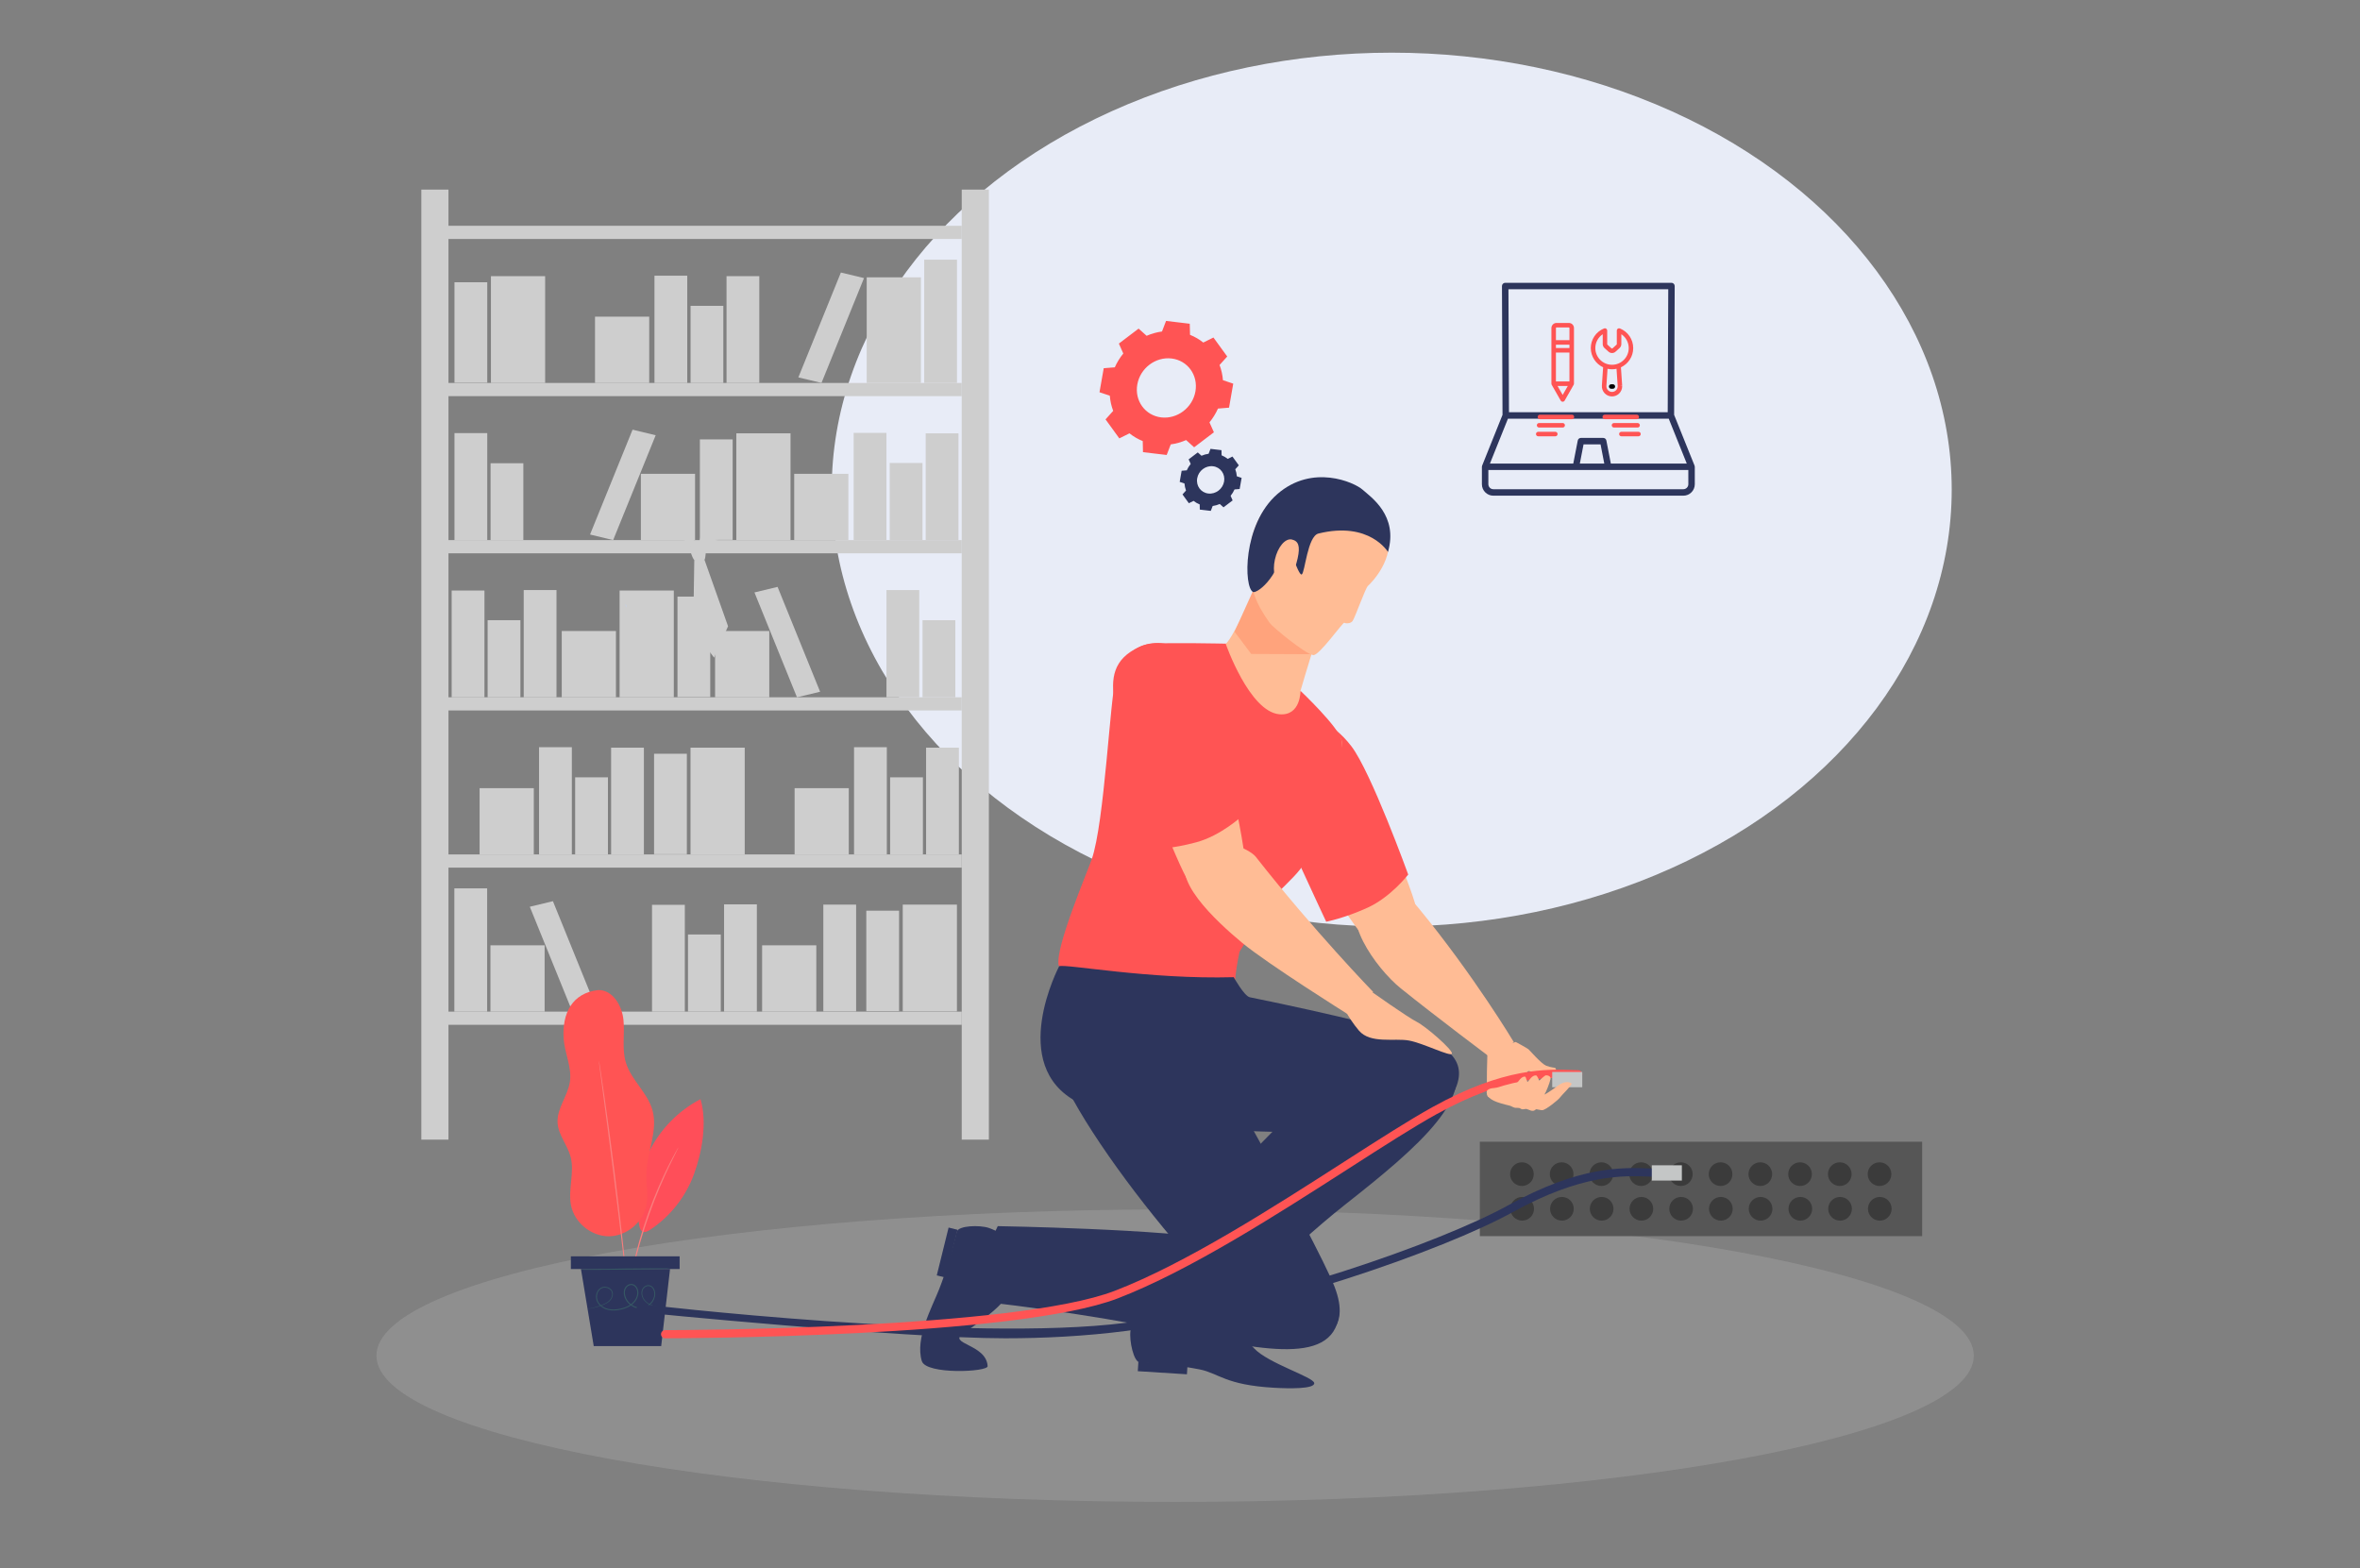 <?xml version="1.0" encoding="utf-8"?>
<!-- Generator: Adobe Illustrator 16.0.0, SVG Export Plug-In . SVG Version: 6.00 Build 0)  -->
<!DOCTYPE svg PUBLIC "-//W3C//DTD SVG 1.1//EN" "http://www.w3.org/Graphics/SVG/1.1/DTD/svg11.dtd">
<svg version="1.1" id="Layer_1" xmlns="http://www.w3.org/2000/svg" xmlns:xlink="http://www.w3.org/1999/xlink" x="0px" y="0px"
	 width="484px" height="321.648px" viewBox="0 0 484 321.648" enable-background="new 0 0 484 321.648" xml:space="preserve">
<rect x="0" y="0" width="484" height="321.648" fill="#808080" stroke="none"/>
<path opacity="0.2" fill="#CECECE" enable-background="new    " d="M241,248.027c-90.465,0-163.8,13.432-163.8,29.996
	c0,16.566,73.335,29.993,163.8,29.993c90.464,0,163.799-13.427,163.799-29.993C404.8,261.459,331.464,248.027,241,248.027z"/>
<ellipse fill="#E8ECF7" cx="285.42" cy="100.416" rx="114.847" ry="89.615"/>
<g>
	<g>
		<rect x="89.193" y="46.305" fill="#CECECE" width="108.043" height="2.704"/>
		<rect x="89.193" y="78.538" fill="#CECECE" width="108.043" height="2.703"/>
		<rect x="89.193" y="110.768" fill="#CECECE" width="108.043" height="2.706"/>
		<rect x="89.193" y="143" fill="#CECECE" width="108.043" height="2.704"/>
		<rect x="89.193" y="175.23" fill="#CECECE" width="108.043" height="2.705"/>
		<rect x="89.193" y="207.467" fill="#CECECE" width="108.043" height="2.703"/>
		<rect x="197.236" y="38.883" fill="#CECECE" width="5.567" height="194.835"/>
		<rect x="86.409" y="38.883" fill="#CECECE" width="5.566" height="194.835"/>
		<rect x="189.539" y="53.257" fill="#CECECE" width="6.723" height="25.281"/>
		<rect x="148.999" y="56.637" fill="#CECECE" width="6.724" height="21.901"/>
		<rect x="93.207" y="57.884" fill="#CECECE" width="6.723" height="20.604"/>
		<rect x="141.622" y="62.72" fill="#CECECE" width="6.723" height="15.818"/>
		<rect x="134.222" y="56.541" fill="#CECECE" width="6.723" height="21.997"/>
		<rect x="100.606" y="95" fill="#CECECE" width="6.725" height="15.817"/>
		<rect x="93.207" y="88.821" fill="#CECECE" width="6.723" height="21.998"/>
		<rect x="189.201" y="127.191" fill="#CECECE" width="6.724" height="15.818"/>
		<rect x="181.8" y="121.011" fill="#CECECE" width="6.724" height="21.998"/>
		<polygon fill="#CECECE" points="163.731,77.394 168.474,78.532 177.194,57.029 172.453,55.89 		"/>
		<rect x="177.749" y="56.876" fill="#CECECE" width="11.114" height="21.661"/>
		<polygon fill="#CECECE" points="121.007,109.622 125.748,110.762 134.47,89.261 129.729,88.12 		"/>
		<rect x="131.432" y="97.171" fill="#CECECE" width="11.114" height="13.596"/>
		<rect x="122.03" y="64.941" fill="#CECECE" width="11.114" height="13.598"/>
		<rect x="189.846" y="88.867" fill="#CECECE" width="6.724" height="21.899"/>
		<rect x="182.469" y="94.949" fill="#CECECE" width="6.725" height="15.817"/>
		<rect x="175.069" y="88.77" fill="#CECECE" width="6.724" height="21.997"/>
		<rect x="162.878" y="97.171" fill="#CECECE" width="11.113" height="13.596"/>
		<rect x="100.684" y="56.637" fill="#CECECE" width="11.114" height="21.901"/>
		<rect x="189.928" y="153.333" fill="#CECECE" width="6.725" height="21.901"/>
		<rect x="134.138" y="154.58" fill="#CECECE" width="6.725" height="20.605"/>
		<rect x="182.552" y="159.414" fill="#CECECE" width="6.724" height="15.816"/>
		<rect x="175.152" y="153.237" fill="#CECECE" width="6.724" height="21.998"/>
		<rect x="162.961" y="161.637" fill="#CECECE" width="11.113" height="13.598"/>
		<rect x="141.615" y="153.333" fill="#CECECE" width="11.115" height="21.901"/>
		<rect x="143.535" y="90.114" fill="#CECECE" width="6.723" height="20.604"/>
		<rect x="151.012" y="88.867" fill="#CECECE" width="11.114" height="21.899"/>
		<polygon fill="#CECECE" points="154.727,121.5 163.448,143.004 168.192,141.864 159.47,120.359 		"/>
		<rect x="146.652" y="129.411" fill="#CECECE" width="11.113" height="13.597"/>
		<rect x="92.63" y="121.107" fill="#CECECE" width="6.723" height="21.901"/>
		<rect x="100.005" y="127.191" fill="#CECECE" width="6.725" height="15.818"/>
		<rect x="107.405" y="121.011" fill="#CECECE" width="6.724" height="21.998"/>
		<rect x="115.206" y="129.411" fill="#CECECE" width="11.115" height="13.597"/>
		<rect x="125.328" y="153.333" fill="#CECECE" width="6.724" height="21.901"/>
		<rect x="177.663" y="186.764" fill="#CECECE" width="6.724" height="20.605"/>
		<rect x="185.138" y="185.518" fill="#CECECE" width="11.115" height="21.899"/>
		<rect x="168.852" y="185.518" fill="#CECECE" width="6.724" height="21.899"/>
		<rect x="117.954" y="159.414" fill="#CECECE" width="6.724" height="15.816"/>
		<rect x="110.553" y="153.237" fill="#CECECE" width="6.723" height="21.998"/>
		<rect x="98.36" y="161.637" fill="#CECECE" width="11.115" height="13.598"/>
		<rect x="138.939" y="122.354" fill="#CECECE" width="6.723" height="20.605"/>
		<rect x="127.072" y="121.107" fill="#CECECE" width="11.115" height="21.901"/>
		<rect x="93.181" y="182.188" fill="#CECECE" width="6.725" height="25.277"/>
		<rect x="133.721" y="185.563" fill="#CECECE" width="6.725" height="21.901"/>
		<rect x="141.098" y="191.646" fill="#CECECE" width="6.723" height="15.815"/>
		<rect x="148.498" y="185.469" fill="#CECECE" width="6.722" height="21.996"/>
		<polygon fill="#CECECE" points="108.656,185.957 117.378,207.459 122.119,206.32 113.396,184.818 		"/>
		<rect x="100.581" y="193.867" fill="#CECECE" width="11.112" height="13.6"/>
		<rect x="156.298" y="193.867" fill="#CECECE" width="11.114" height="13.6"/>
	</g>
	<path fill="#B8D1FF" d="M128.495,124.618c-0.03-0.274-0.074-0.47-0.14-0.554C128.166,123.811,128.247,124.067,128.495,124.618z"/>
	<polygon fill="#CECECE" points="142.897,112.541 147.354,110.688 143.738,110.056 	"/>
	<polygon fill="#CECECE" points="139.346,111.299 142.897,112.541 141.981,110.056 	"/>
	<path fill="#CECECE" d="M141.664,112.096c-0.371,0.583,0.376,2.414,0.723,2.761c0.347,0.345,1.868,0.313,2.095-0.046
		c0.23-0.358,0.397-2.258,0.126-2.666C144.339,111.736,141.974,111.612,141.664,112.096z"/>
	<polygon fill="#CECECE" points="142.387,114.858 142.168,129.18 146.446,134.871 149.311,128.435 144.482,114.811 	"/>
</g>
<g>
	<path fill="#FF4E5B" d="M143.659,225.43c1.394,4.722,0.334,10.783-1.352,15.405c-1.692,4.622-4.896,8.675-9.004,11.379
		c-0.465,0.306-1.057,0.602-1.545,0.339c-0.401-0.219-0.539-0.714-0.626-1.16c-0.992-5.057-0.3-10.426,1.939-15.065
		C135.313,231.687,139.087,227.804,143.659,225.43z"/>
	<path opacity="0.2" fill="#FF5454" enable-background="new    " d="M143.659,225.43c1.394,4.722,0.334,10.783-1.352,15.405
		c-1.692,4.622-4.896,8.675-9.004,11.379c-0.465,0.306-1.057,0.602-1.545,0.339c-0.401-0.219-0.539-0.714-0.626-1.16
		c-0.992-5.057-0.3-10.426,1.939-15.065C135.313,231.687,139.087,227.804,143.659,225.43z"/>
	<path fill="#FF5454" d="M122.693,203.048c2.941-0.082,4.877,3.183,5.17,6.108c0.293,2.928-0.358,5.963,0.501,8.776
		c1.09,3.572,4.427,6.133,5.44,9.726c1.194,4.241-1.132,8.642-1.243,13.041c-0.054,2.142,0.418,4.306,0.021,6.413
		c-0.666,3.552-4.055,6.387-7.667,6.427c-3.612,0.035-7.056-2.738-7.795-6.273c-0.688-3.296,0.765-6.802-0.107-10.056
		c-0.644-2.404-2.51-4.448-2.664-6.933c-0.181-2.954,2.109-5.513,2.532-8.445c0.424-2.933-1.056-5.798-1.277-8.753
		C115.212,207.777,117.407,203.615,122.693,203.048z"/>
	<path fill="#FA7D7D" d="M129.131,263.417c0.008,0.001,0.038-0.099,0.086-0.294c0.052-0.224,0.115-0.506,0.195-0.849
		c0.159-0.744,0.405-1.812,0.726-3.131c0.639-2.637,1.642-6.249,3.029-10.145c1.391-3.9,2.899-7.337,4.068-9.783
		c0.584-1.222,1.07-2.205,1.416-2.883c0.158-0.319,0.287-0.579,0.389-0.783c0.085-0.182,0.127-0.277,0.117-0.285
		c-0.007-0.004-0.065,0.083-0.167,0.256c-0.114,0.2-0.258,0.453-0.435,0.76c-0.375,0.659-0.89,1.635-1.497,2.85
		c-1.219,2.429-2.761,5.86-4.156,9.773c-1.39,3.912-2.368,7.546-2.958,10.194c-0.298,1.329-0.513,2.407-0.64,3.154
		c-0.06,0.351-0.106,0.637-0.144,0.864C129.133,263.31,129.122,263.417,129.131,263.417z"/>
	<path fill="#FA7D7D" d="M122.815,217.505c-0.01,0.001,0.002,0.164,0.04,0.468c0.04,0.331,0.094,0.778,0.166,1.343
		c0.156,1.189,0.378,2.866,0.65,4.926c0.553,4.161,1.31,9.91,2.109,16.263c0.799,6.354,1.486,12.113,1.979,16.278
		c0.247,2.067,0.447,3.747,0.59,4.939c0.071,0.56,0.129,1.01,0.17,1.341c0.043,0.304,0.07,0.463,0.078,0.463
		c0.009-0.002,0.001-0.165-0.021-0.469c-0.03-0.337-0.071-0.785-0.12-1.351c-0.119-1.193-0.292-2.875-0.501-4.947
		c-0.444-4.173-1.099-9.934-1.897-16.291c-0.799-6.355-1.589-12.104-2.191-16.256c-0.308-2.059-0.56-3.728-0.736-4.917
		c-0.09-0.558-0.164-1.004-0.217-1.334C122.856,217.661,122.823,217.504,122.815,217.505z"/>
	<rect x="117.077" y="257.651" fill="#2D355C" width="22.305" height="2.604"/>
	<polygon fill="#2D355C" points="119.146,260.256 121.765,276.058 135.601,276.058 137.413,260.256 	"/>
	<path fill="#365864" d="M137.483,260.148c0,0.063-4.119,0.163-9.2,0.227c-5.084,0.064-9.203,0.064-9.205,0.005
		c-0.001-0.061,4.119-0.161,9.201-0.227C133.361,260.087,137.483,260.087,137.483,260.148z"/>
	<path fill="#365864" d="M136.724,268.055c0,0.006-0.043,0.015-0.125,0.02c-0.097,0.004-0.219,0.013-0.37,0.018
		c-0.324,0.01-0.808,0.022-1.425-0.058c-0.609-0.077-1.386-0.248-2.107-0.791c-0.356-0.266-0.699-0.623-0.919-1.084
		c-0.219-0.458-0.318-1.035-0.131-1.592c0.171-0.543,0.729-1.03,1.39-1.001c0.328,0.017,0.644,0.184,0.86,0.435
		c0.219,0.248,0.36,0.566,0.43,0.893c0.273,1.351-0.675,2.854-2.117,3.323c-1.467,0.495-3.232-0.342-3.958-1.813
		c-0.182-0.367-0.302-0.771-0.322-1.196c-0.021-0.417,0.067-0.862,0.324-1.229c0.252-0.355,0.652-0.628,1.11-0.665
		c0.462-0.047,0.918,0.211,1.17,0.58c0.262,0.367,0.392,0.809,0.384,1.249c-0.006,0.434-0.128,0.856-0.321,1.235
		c-0.383,0.765-1.051,1.329-1.777,1.685c-0.731,0.357-1.507,0.548-2.278,0.646c-0.769,0.09-1.551,0.052-2.26-0.199
		c-0.706-0.248-1.324-0.72-1.698-1.332c-0.385-0.605-0.451-1.38-0.22-2.013c0.215-0.64,0.759-1.157,1.402-1.252
		c0.628-0.085,1.263,0.153,1.631,0.61c0.373,0.47,0.354,1.102,0.144,1.564c-0.202,0.48-0.566,0.83-0.936,1.071
		c-0.375,0.246-0.757,0.405-1.108,0.541c-0.354,0.132-0.682,0.239-0.978,0.323c-0.596,0.172-1.068,0.267-1.39,0.319
		c-0.16,0.025-0.282,0.044-0.366,0.055c-0.084,0.012-0.125,0.015-0.125,0.008c0-0.004,0.041-0.015,0.122-0.029
		c0.095-0.021,0.213-0.045,0.363-0.075c0.316-0.066,0.785-0.175,1.373-0.357c0.293-0.092,0.616-0.204,0.964-0.341
		c0.346-0.137,0.721-0.299,1.078-0.54c0.354-0.24,0.692-0.575,0.875-1.022c0.193-0.436,0.196-1.006-0.137-1.415
		c-0.33-0.407-0.916-0.627-1.483-0.538c-0.568,0.083-1.058,0.55-1.255,1.142c-0.207,0.588-0.148,1.284,0.213,1.854
		c0.348,0.563,0.933,1.005,1.599,1.238c0.671,0.237,1.424,0.273,2.169,0.18c0.745-0.098,1.505-0.284,2.205-0.627
		c0.694-0.341,1.319-0.878,1.678-1.59c0.363-0.691,0.435-1.603-0.045-2.257c-0.224-0.323-0.597-0.522-0.975-0.491
		c-0.376,0.028-0.729,0.265-0.945,0.573c-0.222,0.31-0.306,0.71-0.285,1.092c0.015,0.384,0.128,0.765,0.295,1.111
		c0.676,1.379,2.347,2.174,3.701,1.711c1.352-0.428,2.249-1.854,2-3.084c-0.063-0.308-0.191-0.594-0.382-0.817
		c-0.193-0.223-0.461-0.364-0.737-0.381c-0.566-0.026-1.076,0.393-1.232,0.885c-0.174,0.502-0.092,1.039,0.11,1.475
		c0.203,0.442,0.525,0.787,0.865,1.049c0.688,0.525,1.446,0.716,2.045,0.805c0.608,0.087,1.089,0.087,1.413,0.098
		c0.153,0,0.274,0.003,0.369,0.005C136.68,268.051,136.724,268.053,136.724,268.055z"/>
</g>
<rect x="303.491" y="234.151" fill="#565656" width="90.715" height="19.362"/>
<path fill="#3B3B3B" d="M314.548,240.794c0,1.344-1.087,2.431-2.427,2.431c-1.341,0-2.428-1.087-2.428-2.431
	c0-1.337,1.087-2.427,2.428-2.427C313.46,238.367,314.548,239.457,314.548,240.794z"/>
<path fill="#3B3B3B" d="M322.698,240.794c0,1.344-1.087,2.431-2.427,2.431c-1.341,0-2.431-1.087-2.431-2.431
	c0-1.337,1.09-2.427,2.431-2.427C321.611,238.367,322.698,239.457,322.698,240.794z"/>
<path fill="#3B3B3B" d="M330.845,240.794c0,1.344-1.086,2.431-2.427,2.431c-1.343,0-2.426-1.087-2.426-2.431
	c0-1.337,1.083-2.427,2.426-2.427C329.759,238.367,330.845,239.457,330.845,240.794z"/>
<path fill="#3B3B3B" d="M338.992,240.794c0,1.344-1.082,2.431-2.426,2.431c-1.34,0-2.427-1.087-2.427-2.431
	c0-1.337,1.087-2.427,2.427-2.427C337.91,238.367,338.992,239.457,338.992,240.794z"/>
<path fill="#3B3B3B" d="M347.145,240.794c0,1.344-1.087,2.431-2.428,2.431c-1.342,0-2.425-1.087-2.425-2.431
	c0-1.337,1.083-2.427,2.425-2.427C346.058,238.367,347.145,239.457,347.145,240.794z"/>
<path fill="#3B3B3B" d="M355.291,240.794c0,1.344-1.081,2.431-2.426,2.431c-1.34,0-2.427-1.087-2.427-2.431
	c0-1.337,1.087-2.427,2.427-2.427C354.21,238.367,355.291,239.457,355.291,240.794z"/>
<path fill="#3B3B3B" d="M363.443,240.794c0,1.344-1.087,2.431-2.431,2.431c-1.341,0-2.426-1.087-2.426-2.431
	c0-1.337,1.085-2.427,2.426-2.427C362.356,238.367,363.443,239.457,363.443,240.794z"/>
<path fill="#3B3B3B" d="M371.591,240.794c0,1.344-1.086,2.431-2.427,2.431c-1.34,0-2.426-1.087-2.426-2.431
	c0-1.337,1.086-2.427,2.426-2.427C370.505,238.367,371.591,239.457,371.591,240.794z"/>
<path fill="#3B3B3B" d="M379.738,240.794c0,1.344-1.087,2.431-2.427,2.431c-1.341,0-2.426-1.087-2.426-2.431
	c0-1.337,1.085-2.427,2.426-2.427C378.651,238.367,379.738,239.457,379.738,240.794z"/>
<path fill="#3B3B3B" d="M387.89,240.794c0,1.344-1.086,2.431-2.43,2.431c-1.337,0-2.423-1.087-2.423-2.431
	c0-1.337,1.086-2.427,2.423-2.427C386.804,238.367,387.89,239.457,387.89,240.794z"/>
<path fill="#3B3B3B" d="M314.604,247.904c0,1.34-1.086,2.427-2.427,2.427c-1.339,0-2.43-1.087-2.43-2.427s1.091-2.43,2.43-2.43
	C313.519,245.475,314.604,246.564,314.604,247.904z"/>
<circle fill="#3B3B3B" cx="320.325" cy="247.904" r="2.427"/>
<path fill="#3B3B3B" d="M330.903,247.904c0,1.34-1.086,2.427-2.427,2.427c-1.344,0-2.43-1.087-2.43-2.427s1.086-2.43,2.43-2.43
	C329.817,245.475,330.903,246.564,330.903,247.904z"/>
<circle fill="#3B3B3B" cx="336.624" cy="247.904" r="2.427"/>
<path fill="#3B3B3B" d="M347.198,247.904c0,1.34-1.082,2.427-2.426,2.427c-1.341,0-2.427-1.087-2.427-2.427s1.086-2.43,2.427-2.43
	C346.116,245.475,347.198,246.564,347.198,247.904z"/>
<path fill="#3B3B3B" d="M355.35,247.904c0,1.34-1.087,2.427-2.43,2.427c-1.337,0-2.428-1.087-2.428-2.427s1.091-2.43,2.428-2.43
	C354.263,245.475,355.35,246.564,355.35,247.904z"/>
<circle fill="#3B3B3B" cx="361.069" cy="247.904" r="2.428"/>
<circle fill="#3B3B3B" cx="369.22" cy="247.904" r="2.428"/>
<circle fill="#3B3B3B" cx="377.369" cy="247.904" r="2.428"/>
<circle fill="#3B3B3B" cx="385.517" cy="247.904" r="2.428"/>
<path fill="#2D355C" d="M206.15,274.459c-21.207,0-74.676-5.307-74.894-5.349c-0.451-0.089-0.748-0.522-0.663-0.979
	c0.09-0.453,0.528-0.738,0.979-0.661c0.295,0.055,67.374,7.918,99.307,3.81c28.139-3.624,64.648-16.475,78.435-24.097
	c14.679-8.11,23.37-7.775,29.116-7.549l0.725,0.026c0.465,0.021,0.82,0.404,0.805,0.865c-0.014,0.461-0.332,0.764-0.863,0.805
	l-0.729-0.026c-5.571-0.223-13.969-0.546-28.243,7.342c-13.904,7.683-50.698,20.641-79.028,24.289
	C222.439,274.051,213.942,274.459,206.15,274.459z"/>
<rect x="338.759" y="238.98" fill="#C4C6C6" width="6.166" height="3.134"/>
<path fill="#FFBC95" d="M279.876,183.762c-5.56,3.762,2.287,14.817,7.395,18.929c6.981,5.625,18.78,14.486,18.78,14.486l4.399-3.471
	c0,0-8.105-13.572-19.57-27.536C289.703,184.733,285.529,179.938,279.876,183.762z"/>
<path fill="#FFBC95" d="M263.898,146.707c-5.919,1.747-6.233,7.164-4.137,12.87c2.094,5.707,18.852,32.645,20.711,33.274
	c1.856,0.626,9.99-2.983,10.087-5.806c0.098-2.827-10.65-27.891-13.187-32.279C274.832,150.373,270.835,144.658,263.898,146.707z"/>
<path fill="#FF5454" d="M262.396,148.549c5.034-3.376,10.688-0.785,14.735,4.473c4.049,5.257,11.673,26.335,11.673,26.335
	s-3.574,4.619-8.299,6.776c-4.725,2.162-8.521,2.899-8.521,2.899s-11.298-24.071-12.788-28.59
	C257.705,155.925,257.426,151.881,262.396,148.549z"/>
<path fill="#FFBC95" d="M310.85,213.689c0,0,2.327,1.24,2.638,1.517c0.315,0.277,2.589,2.945,3.613,3.353
	c1.026,0.41,1.759,0.349,1.924,0.514c0.166,0.162,0.377,2.285-1.508,1.975c-1.886-0.312-3.545-1.544-4.117-1.364
	c-0.575,0.178-0.195,4.212,0.224,4.985c0.419,0.768-8.264,1.255-8.568,0.067c-0.308-1.186,0.014-9.302,0.014-9.302L310.85,213.689z"
	/>
<rect x="189.132" y="255.972" transform="matrix(0.24 -0.971 0.971 0.24 -101.822 383.774)" fill="#2D355C" width="10.103" height="1.886"/>
<path fill="#2D355C" d="M209.108,255.806c-1.48-1.731-4.747-3.459-6.318-3.981c-1.895-0.634-6.253-0.487-6.566,0.783
	c-0.919,3.705-2.163,8.102-3.624,11.795c-1.459,3.698-4.978,10.076-3.548,14.732c0.86,2.815,13.562,2.248,13.496,1.04
	c-0.261-4.611-8.42-4.499-4.942-6.8c8.802-5.813,8.767-7.671,8.767-7.671S209.414,256.159,209.108,255.806z"/>
<path fill="#2D355C" d="M237.576,199.215c0,0-25.417,1.256-21.498,17.099c3.922,15.845,39.977,58.88,47.837,59.159
	c7.86,0.273,13.196-2.668,9.796-11.545C270.31,255.05,240.205,200.529,237.576,199.215z"/>
<path fill="#2D355C" d="M274.607,269.655c0.43-3.697-9.861-12.824-22.903-15.239c-13.047-2.41-47.082-2.956-47.082-2.956
	s-2.734,5.479-2.49,8.224c0.247,2.742,3.07,7.698,3.07,7.698s17.579,2.038,33.379,5.269
	C256.651,276.352,273.32,280.697,274.607,269.655z"/>
<path fill="#FFBC95" d="M260.011,115.383c0,0-7.364,16.208-8.647,16.619c-3.984,1.288-15.665-0.98-19.439,2.532
	c-4.574,4.254-4.712,32.554-6.091,41.048c-1.376,8.497-5.765,19.782-10.021,26.942c-4.256,7.165,16.04,26.085,16.921,26.443
	c0.881,0.353,11.526-3.755,14.003-5.66c2.475-1.904,4.663-23.091,6.678-28.086s14.478-21.003,15.166-22.059
	c4.583-7.035,5.042-13.86,5.401-15.596c0.356-1.736,1.533-4.402,1.138-5.762c-0.786-2.708-8.675-9.043-8.406-10.132
	c0.269-1.087,4.817-15.896,4.817-15.896L260.011,115.383z"/>
<path fill="#FF5454" d="M251.363,132.002c0,0,4.834,13.912,10.999,14.481c4.437,0.407,4.348-4.81,4.348-4.81
	s8.006,7.58,8.406,10.132c0.405,2.552-0.804,7.248-1.066,9.068c-0.262,1.822-3.104,9.561-6.425,15.926
	c-1.94,3.725-8.871,8.155-12.122,14.521c-2.785,5.451-2.875,20.506-2.875,20.506s-5.486-1.95-13.689-5.729
	c-9.494-4.377-21.426-7.407-21.72-7.94c-1.252-2.28,10.134-18.641,10.465-20.434c0.328-1.792,0.006-35.333,1.332-39.176
	c1.327-3.841,3.747-6.261,7.168-6.529C239.608,131.752,251.363,132.002,251.363,132.002z"/>
<path fill="#FF5454" d="M239.049,132.883c0,0,5.949-0.712,9.349,8.071c3.97,10.255,8.135,32.951,11.491,35.31
	c4.597,3.22-5.661,18.861-5.661,18.861s-20.296-1.063-23.137-0.62c-2.129,0.325,21.055,5.666,20.89,6.373
	c0,0-34.096,0.345-34.857-3.064c-0.751-3.367,5.771-18.741,6.761-21.551c2.647-7.505,3.803-33.815,4.939-36.877
	C229.963,136.324,239.049,132.883,239.049,132.883z"/>
<polygon fill="#FFA37C" points="268.768,134.17 257.037,121.035 253.191,129.557 256.604,134.116 "/>
<path fill="#FFBC95" d="M284.493,108.726c-1.588-5.079-9.854-13.602-18.439-9.636c-8.585,3.964-10.151,11.797-9.813,17.388
	c0.263,4.362,1.263,7.254,4.182,11.311c0.597,0.828,7.146,6.249,8.887,6.562c1.189,0.215,6.115-6.829,6.389-6.637
	c0.273,0.196,1.33,0.207,1.71-0.376c0.555-0.849,2.62-6.748,3.146-7.195C281.079,119.692,286.312,114.548,284.493,108.726z"/>
<path fill="#2D355C" d="M284.652,113.202c0,0-3.745-6.364-14.257-3.786c-2.264,0.555-2.769,8.083-3.433,8.397
	c-0.715,0.342-3.051-7.446-3.23-6.66c-1.826,8.007-6.117,10.559-6.749,10.253c-1.918-0.918-2.196-13.836,4.987-20.084
	c7.186-6.247,15.768-2.416,17.484-0.891C281.17,101.958,286.804,105.738,284.652,113.202z"/>
<path fill="#FFBC95" d="M266.124,114.52c-0.569,2.555-1.91,5.677-3.253,5.379c-1.345-0.299-1.972-2.614-1.404-5.171
	c0.572-2.555,2.121-4.385,3.466-4.085C266.276,110.941,266.695,111.962,266.124,114.52z"/>
<rect x="233.322" y="279.631" transform="matrix(-0.998 -0.063 0.063 -0.998 458.66 575.614)" fill="#2D355C" width="10.098" height="1.943"/>
<path fill="#2D355C" d="M234.627,265.739c-1.436,1.831-2.551,5.479-2.783,7.172c-0.282,2.043,0.645,6.437,1.951,6.513
	c3.813,0.222,8.355,0.647,12.258,1.425c3.898,0.775,5.227,3.198,15.282,3.759c2.934,0.166,8.28,0.284,8.197-0.957
	c-0.083-1.239-9.438-4.027-12.323-7.118c-7.301-7.82-8.977-8.466-8.977-8.466S234.921,265.362,234.627,265.739z"/>
<polygon fill="#2D355C" points="234.627,265.739 239.078,257.649 249.348,265.669 248.232,268.065 "/>
<path fill="#2D355C" d="M217.219,198.159c0,0-10.732,20.323,3.75,27.853c14.481,7.533,68.564,8.002,73.968,2.288
	c5.407-5.716,6.725-11.664-2.188-14.979c-4.283-1.593-19.644-5.39-36.444-8.803c-1.129-0.231-3.288-4.112-3.288-4.112
	C235.584,200.89,218.545,197.622,217.219,198.159z"/>
<path fill="#2D355C" d="M296.606,215.852c-2.543-2.715-16.156-0.757-26.426,7.641c-10.271,8.397-33.291,34.499-33.291,34.499
	s3.073,5.091,5.28,6.734c3.53,2.634,9.093,5.379,9.093,5.379s12.112-13.243,24.788-23.21
	C290.545,235.491,304.204,223.969,296.606,215.852z"/>
<path fill="#FFBC95" d="M236.28,132.949c-6.139,0.653-7.42,5.926-6.385,11.916c1.038,5.992,12.358,34.374,13.8,35.703
	c5.509,5.063,10.958-0.384,11.563-3.146s-5.465-29.348-7.172-34.123C246.378,138.521,243.474,132.183,236.28,132.949z"/>
<path fill="#FFBC95" d="M244.237,175.122c-4.94,4.539,5.318,13.933,10.562,18.273c5.241,4.334,21.459,14.506,21.459,14.506
	l5.358-4.47c0,0-12.185-12.559-24.077-27.721C256.35,174.193,249.266,170.496,244.237,175.122z"/>
<path fill="#FFBC95" d="M281.137,203.281c0,0,7.521,5.325,9.418,6.282c1.898,0.955,7.392,5.748,7.216,6.508
	c-0.179,0.761-5.826-2.123-8.801-2.673c-2.975-0.545-7.928,0.723-10.272-2.039c-2.345-2.753-3.772-5.978-3.772-5.978
	L281.137,203.281z"/>
<path fill="#FF5454" d="M233.654,132.686c5.521-2.507,10.669,0.973,13.804,6.823c3.137,5.849,7.21,27.892,7.21,27.892
	s-4.285,3.968-9.298,5.329c-5.015,1.355-8.881,1.459-8.881,1.459s-7.207-25.592-7.938-30.293
	C227.818,139.194,228.206,135.16,233.654,132.686z"/>
<path fill="#FF5454" d="M136.534,274.459c-0.083,0-0.129,0-0.14,0c-0.462-0.004-0.836-0.377-0.831-0.838
	c0.003-0.46,0.378-0.833,0.835-0.833c0.011,0,0.052,0,0.144,0c2.347,0,71.453-0.136,92.081-8.066
	c14.551-5.599,32.538-17.147,46.987-26.432c7.203-4.623,13.428-8.619,18.252-11.288c14.676-8.109,23.369-7.779,29.109-7.545
	l0.734,0.027c0.459,0.015,0.816,0.402,0.803,0.863c-0.021,0.461-0.4,0.787-0.865,0.807l-0.736-0.027
	c-5.561-0.218-13.967-0.549-28.238,7.342c-4.775,2.639-10.975,6.619-18.154,11.23c-14.518,9.318-32.578,20.921-47.291,26.58
	C208.315,274.32,138.929,274.459,136.534,274.459z"/>
<rect x="318.337" y="219.841" fill="#C4C6C6" width="6.163" height="3.132"/>
<path fill="#FFBC95" d="M304.945,224.376c0.402,1.179,1.934,1.724,4.681,2.377c0.287,0.068,0.693,0.341,0.986,0.41
	c0.234,0.059,0.706,0.009,0.937,0.062c0.216,0.051,0.376,0.216,0.584,0.262c0.276,0.064,0.691-0.108,0.956-0.052
	c0.223,0.052,0.635,0.255,0.841,0.316c0.808,0.253,0.949-0.313,1.206-0.258c0.795,0.166,1.033,0.199,1.183,0.184
	c0.745-0.063,3.311-2.148,3.606-2.594c0.299-0.451,2.545-2.582,2.379-2.854c-0.169-0.277-1.316-0.652-2.676,0.345
	c-1.367,1.002-3.078,2.135-2.853,1.836c0.226-0.301,1.044-2.258,1.209-3.107c0.111-0.549-0.449-0.779-0.914-0.782
	c-0.272,0-1.393,1.102-1.393,1.102s-0.414-1.056-0.654-1.076c-0.827-0.064-1.399,1.006-1.696,1.294
	c-0.246,0.239-0.261-1.066-0.626-1.059c-1.352,0.038-2.146,3.244-3.394,2.698C308.681,223.204,304.311,222.514,304.945,224.376z"/>
<path fill="#FF5454" d="M244.057,68.67c0.994,0.397,1.906,0.933,2.719,1.58l2.083-1.03l1.412,1.946l1.414,1.949l-1.573,1.74
	c0.373,0.981,0.612,2.029,0.696,3.116l2.112,0.71l-0.432,2.461l-0.432,2.464l-2.27,0.187c-0.454,1.023-1.046,1.975-1.741,2.827
	l0.908,2.035l-2.028,1.54l-2.025,1.537l-1.644-1.478c-0.999,0.433-2.059,0.733-3.152,0.886l-0.834,2.168l-2.433-0.288l-2.427-0.29
	l-0.052-2.275c-0.994-0.397-1.906-0.934-2.718-1.585l-2.085,1.034l-1.412-1.949l-1.415-1.945l1.571-1.743
	c-0.372-0.979-0.61-2.027-0.694-3.116l-2.113-0.708l0.433-2.465l0.433-2.463l2.271-0.183c0.455-1.024,1.043-1.975,1.742-2.831
	l-0.907-2.036l2.023-1.537l2.023-1.535l1.646,1.474c1.003-0.435,2.059-0.734,3.153-0.884l0.833-2.168l2.433,0.289l2.425,0.293
	L244.057,68.67L244.057,68.67L244.057,68.67z M233.243,78.853L233.243,78.853c-0.587,3.337,1.61,6.356,4.903,6.749
	c3.292,0.39,6.439-1.997,7.02-5.33c0.588-3.338-1.605-6.359-4.899-6.752C236.979,73.126,233.832,75.514,233.243,78.853z"/>
<path fill="#2D355C" d="M250.532,93.374c0.457,0.188,0.884,0.432,1.257,0.736l0.966-0.48l0.655,0.901l0.654,0.902l-0.728,0.806
	c0.173,0.452,0.284,0.937,0.322,1.44l0.979,0.327l-0.201,1.14l-0.201,1.141l-1.051,0.087c-0.209,0.472-0.484,0.913-0.805,1.308
	l0.417,0.942l-0.937,0.71l-0.938,0.712l-0.761-0.685c-0.463,0.2-0.954,0.341-1.458,0.41l-0.387,1.003l-1.124-0.132l-1.128-0.134
	l-0.021-1.056c-0.46-0.182-0.884-0.431-1.258-0.73l-0.966,0.479l-0.656-0.897l-0.65-0.904l0.722-0.803
	c-0.169-0.454-0.278-0.941-0.317-1.443l-0.979-0.329l0.197-1.139l0.203-1.142l1.049-0.085c0.211-0.475,0.484-0.913,0.807-1.312
	l-0.421-0.941l0.94-0.713l0.935-0.71l0.763,0.683c0.462-0.202,0.952-0.34,1.458-0.408l0.387-1.004l1.124,0.133l1.127,0.136
	L250.532,93.374L250.532,93.374L250.532,93.374z M245.528,98.085L245.528,98.085c-0.273,1.547,0.743,2.944,2.268,3.125
	c1.521,0.183,2.978-0.922,3.249-2.464c0.271-1.543-0.747-2.943-2.271-3.123C247.252,95.438,245.797,96.542,245.528,98.085z"/>
<path fill="#2D355C" d="M347.526,95.487l-0.005-0.008v-0.003l-4.184-10.395l0.118-26.42c0-0.175-0.074-0.341-0.191-0.468
	c-0.131-0.128-0.295-0.196-0.471-0.196H308.7c-0.18,0-0.353,0.068-0.474,0.196c-0.126,0.123-0.195,0.291-0.195,0.468l0.113,26.417
	l-4.174,10.398c0,0,0,0,0,0.003l-0.006,0.008c-0.027,0.07-0.044,0.145-0.044,0.219c0,0.011-0.006,0.016-0.006,0.027v3.575
	c0,1.294,1.05,2.348,2.347,2.348h38.97c1.292,0,2.346-1.049,2.346-2.348v-3.575c0-0.012-0.003-0.016-0.011-0.027
	C347.564,95.632,347.552,95.558,347.526,95.487L347.526,95.487z M342.136,59.32l-0.114,25.225h-32.553l-0.11-25.225H342.136
	L342.136,59.32z M309.257,85.867h32.977l3.699,9.205h-15.574l-0.918-4.729c-0.059-0.313-0.329-0.535-0.648-0.535h-4.571
	c-0.317,0-0.588,0.221-0.647,0.535l-0.921,4.729h-17.092L309.257,85.867L309.257,85.867z M329.014,95.074h-5.015l0.762-3.942h3.489
	L329.014,95.074L329.014,95.074z M346.252,99.306c0,0.566-0.462,1.024-1.022,1.024h-38.966c-0.563,0-1.026-0.458-1.026-1.024v-2.913
	h17.959h6.616h16.438L346.252,99.306L346.252,99.306z"/>
<path fill="#FF5454" d="M329.11,85.973h6.565c0.257,0,0.461-0.206,0.461-0.463c0-0.257-0.207-0.462-0.461-0.462h-6.565
	c-0.257,0-0.465,0.205-0.465,0.462C328.646,85.765,328.854,85.973,329.11,85.973z"/>
<path fill="#FF5454" d="M331.003,86.756c-0.254,0-0.461,0.208-0.461,0.46c0,0.257,0.208,0.465,0.461,0.465h4.841
	c0.257,0,0.465-0.205,0.465-0.465c0-0.253-0.212-0.46-0.465-0.46H331.003z"/>
<path fill="#FF5454" d="M332.517,88.553c-0.258,0-0.461,0.205-0.461,0.462c0,0.254,0.208,0.462,0.461,0.462h3.505
	c0.258,0,0.464-0.206,0.464-0.462c0-0.258-0.206-0.462-0.464-0.462H332.517z"/>
<path fill="#FF5454" d="M322.383,85.049h-6.568c-0.257,0-0.461,0.203-0.461,0.46c0,0.255,0.208,0.463,0.461,0.463h6.568
	c0.254,0,0.456-0.206,0.456-0.463C322.84,85.255,322.634,85.049,322.383,85.049z"/>
<path fill="#FF5454" d="M320.483,86.756h-4.837c-0.257,0-0.465,0.208-0.465,0.46c0,0.257,0.208,0.465,0.465,0.465h4.837
	c0.256,0,0.46-0.205,0.46-0.465C320.943,86.963,320.739,86.756,320.483,86.756z"/>
<path fill="#FF5454" d="M318.976,88.553h-3.507c-0.256,0-0.464,0.205-0.464,0.462c0,0.254,0.212,0.462,0.464,0.462h3.507
	c0.256,0,0.459-0.206,0.459-0.462C319.435,88.757,319.228,88.553,318.976,88.553z"/>
<path fill="#FF5454" d="M328.776,75.327l-0.255,3.755c-0.038,0.574,0.17,1.144,0.562,1.563c0.4,0.424,0.936,0.656,1.52,0.656
	c1.149,0,2.082-0.935,2.082-2.083c0-0.031,0-0.058-0.003-0.086l-0.461,0.034l0.461-0.084l-0.255-3.753
	c1.485-0.692,2.519-2.194,2.519-3.938c0-1.785-1.071-3.368-2.729-4.035c-0.143-0.059-0.304-0.04-0.432,0.045
	c-0.13,0.086-0.202,0.229-0.202,0.381v2.783c0,0.048-0.023,0.096-0.059,0.127l-0.817,0.741c-0.062,0.061-0.157,0.061-0.228-0.002
	l-0.81-0.738c-0.038-0.029-0.058-0.077-0.058-0.127v-2.782c0-0.154-0.077-0.296-0.204-0.382c-0.131-0.086-0.291-0.104-0.433-0.046
	c-1.655,0.666-2.727,2.252-2.727,4.037C326.259,73.133,327.291,74.635,328.776,75.327L328.776,75.327z M331.76,79.113
	c0,0.029,0,0.06,0.004,0.105c0,0.639-0.519,1.16-1.159,1.16c-0.323,0-0.622-0.13-0.844-0.366c-0.224-0.236-0.335-0.545-0.312-0.87
	l0.233-3.509c0.296,0.064,0.604,0.1,0.922,0.1c0.314,0,0.627-0.037,0.921-0.1L331.76,79.113L331.76,79.113z M328.695,68.543v2.02
	c0,0.311,0.131,0.607,0.358,0.812l0.81,0.733c0.421,0.392,1.06,0.394,1.477,0.003l0.811-0.735c0.23-0.208,0.361-0.503,0.361-0.814
	v-2.02c0.937,0.627,1.517,1.684,1.517,2.845c0,1.887-1.536,3.423-3.426,3.423s-3.426-1.536-3.426-3.423
	C327.179,70.227,327.759,69.175,328.695,68.543z"/>
<path d="M329.975,79.269c0,0.254,0.204,0.462,0.46,0.462l0.334-0.002c0.257,0,0.464-0.203,0.464-0.462
	c0-0.255-0.207-0.461-0.464-0.461h-0.334C330.181,78.806,329.975,79.013,329.975,79.269z"/>
<path fill="#FF5454" d="M318.218,78.889c0.004,0.009,0.008,0.021,0.016,0.033l1.847,3.235c0.085,0.144,0.235,0.232,0.404,0.232
	c0.164,0,0.318-0.089,0.403-0.232l1.842-3.235c0.014-0.009,0.014-0.022,0.017-0.033c0.008-0.013,0.011-0.024,0.02-0.039
	c0.021-0.052,0.03-0.104,0.03-0.159v-2.337v-9.081c0-0.574-0.465-1.041-1.039-1.041h-2.543c-0.571,0-1.043,0.466-1.043,1.041v9.081
	v2.337c0,0.057,0.021,0.11,0.034,0.159C318.206,78.864,318.214,78.875,318.218,78.889L318.218,78.889z M319.097,78.232v-1.88v-4.055
	h2.771v4.055v1.878L319.097,78.232L319.097,78.232z M321.868,71.375h-2.77v-0.683h2.77V71.375L321.868,71.375z M320.483,80.995
	l-1.057-1.841h2.107L320.483,80.995L320.483,80.995z M319.212,67.156h2.541c0.065,0,0.115,0.052,0.115,0.116v2.494h-2.771v-2.494
	C319.097,67.209,319.146,67.156,319.212,67.156z"/>
</svg>
